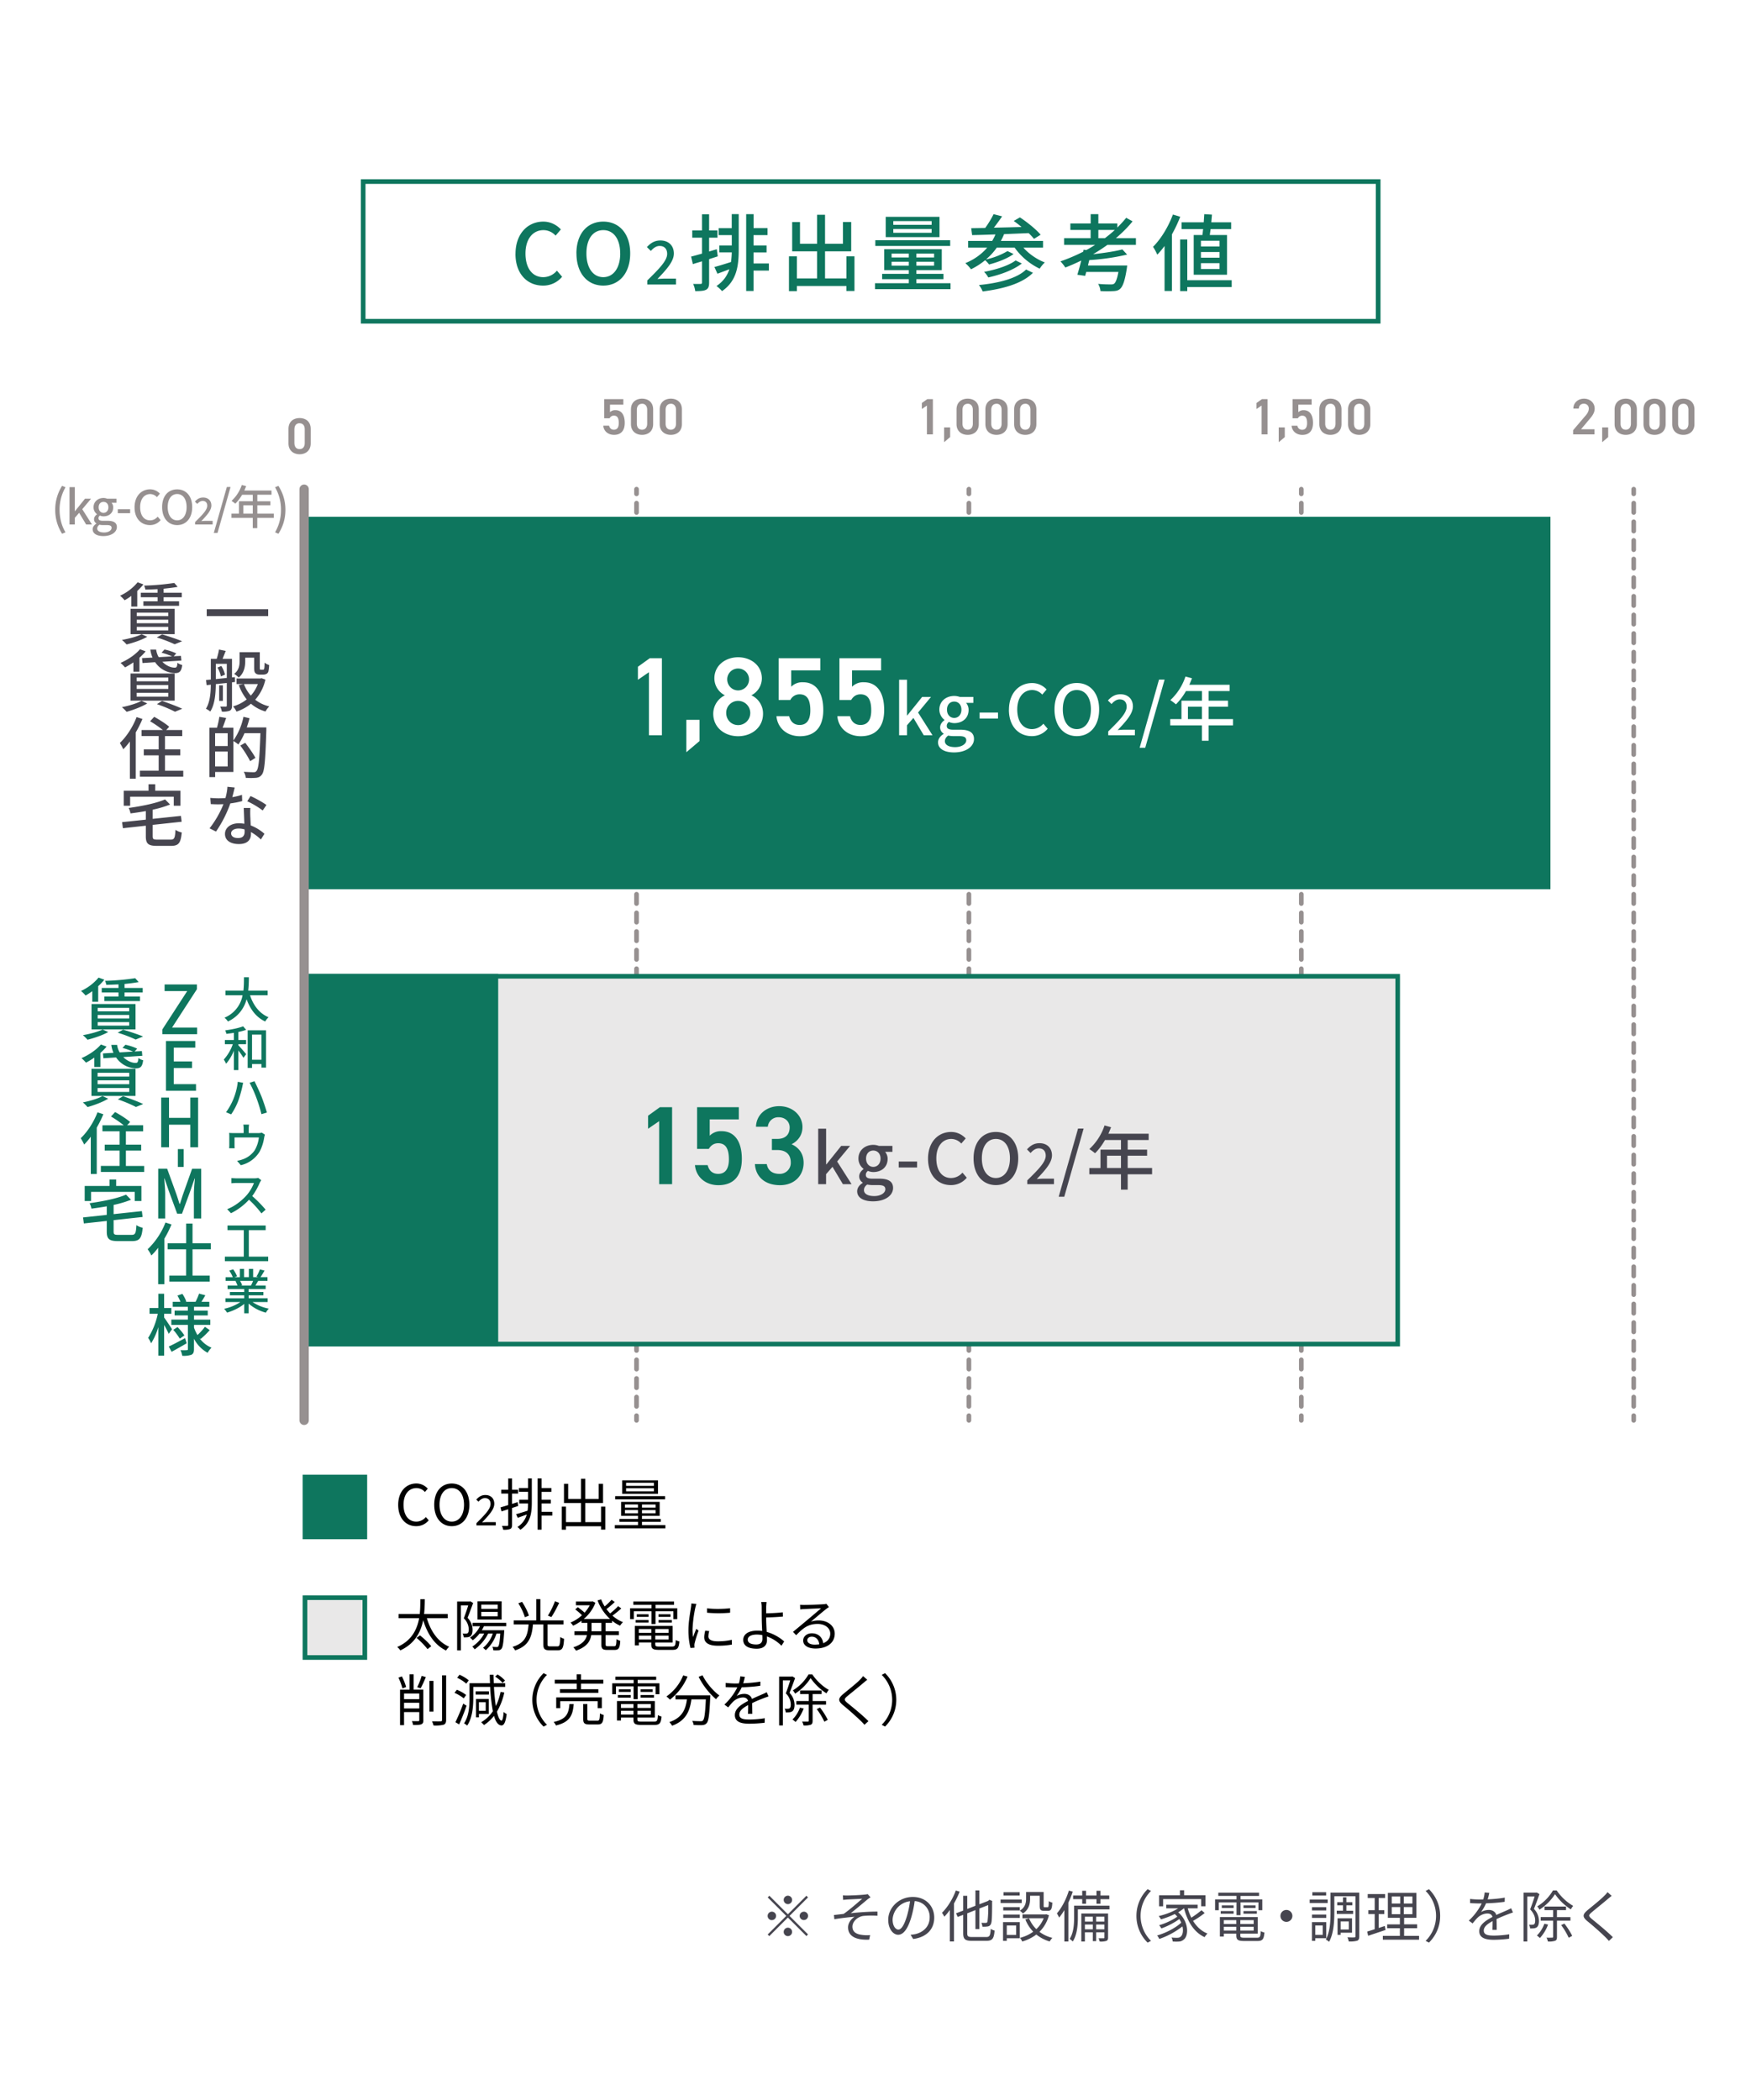 <svg id="_レイヤー_2" data-name="レイヤー 2" xmlns="http://www.w3.org/2000/svg" viewBox="0 0 37.5 45.1"><defs><style>.cls-1{fill:#969090}.cls-2{fill:#fff}.cls-3,.cls-4{stroke:#969090;stroke-linecap:round;stroke-linejoin:round;fill:none;stroke-width:.1px}.cls-7{fill:#e9e8e8}.cls-4{stroke-dasharray:.2 .2}.cls-8{fill:#0e765e}.cls-9{fill:#46454f}</style></defs><g id="desgin"><path class="cls-2" d="M0 0h37.5v45.1H0z"/><path class="cls-8" d="M11.072 5.452c0-.432.263-.692.597-.692.166 0 .296.08.377.168l-.113.133a.352.352 0 00-.26-.118c-.229 0-.387.19-.387.502 0 .315.148.508.382.508a.382.382 0 00.293-.14l.112.131a.523.523 0 01-.412.19c-.333 0-.59-.248-.59-.682zm1.308-.009c0-.427.237-.683.577-.683s.578.256.578.683-.238.691-.578.691-.576-.264-.576-.691zm.94 0c0-.312-.143-.5-.363-.5s-.362.188-.362.5c0 .31.142.51.362.51s.364-.2.364-.51zm.582.581c.265-.26.427-.427.427-.571 0-.102-.055-.17-.162-.17-.076 0-.138.049-.188.107l-.085-.083c.082-.088.166-.142.29-.142.176 0 .289.111.289.28 0 .17-.155.34-.353.548a1.63 1.63 0 01.155-.009h.243v.127h-.616v-.087zm1.514-.518l-.186.06v.502c0 .083-.016.128-.064.155-.049.025-.12.03-.234.03a.538.538 0 00-.045-.155c.071.002.138.002.158 0 .023 0 .033-.005.033-.03v-.455c-.07.021-.138.04-.197.06l-.038-.162c.065-.015.146-.039.235-.064v-.342h-.21V4.95h.21v-.348h.152v.348h.18v.155h-.18v.297l.165-.049.021.153zm.3-.907h.15v.754c0 .357-.04.68-.358.9a.756.756 0 00-.119-.11c.148-.1.23-.222.276-.36-.089.035-.177.067-.256.096l-.065-.144c.095-.025.223-.064.357-.108.008-.067.014-.135.016-.206h-.267v-.149h.267V5.05h-.281V4.9h.28v-.3zm.798 1.213h-.33v.438h-.158V4.6h.159v.299h.299v.151h-.3v.222h.28v.15h-.28v.237h.33v.153zm1.838-.306v.744h-.173v-.107h-1.064v.11h-.17v-.747h.17v.474h.434v-.582h-.535V4.77h.168v.466h.367v-.623h.171v.623h.385v-.468h.177v.63h-.562v.582h.46v-.474h.172zm2.063.577v.128h-1.622v-.128h.726v-.087h-.573v-.114h.573v-.08h-.528v-.45h1.236v.45h-.546v.08h.582v.114h-.582v.087h.734zm-.007-.8H18.8V5.16h1.608v.122zm-.23-.19h-1.155v-.436h1.155v.435zm-1.029.437h.37v-.083h-.37v.083zm.37.176v-.084h-.37v.084h.37zm.49-.957h-.823v.08h.823v-.08zm0 .169h-.823V5h.823v-.083zm.053.529h-.381v.083h.381v-.083zm0 .175h-.381v.084h.381v-.084zm1.918-.303c.118.135.292.254.46.318a.711.711 0 00-.11.134 1.412 1.412 0 01-.538-.452h-.384c-.066.096-.145.18-.232.254a1.57 1.57 0 00.463-.18l.13.063c-.135.1-.348.178-.526.225a.564.564 0 00-.085-.092c-.092.076-.192.14-.303.195a.812.812 0 00-.122-.132c.186-.075.346-.189.47-.333h-.41v-.144h.517c.026-.045.051-.092.07-.14-.186.007-.359.012-.501.015l-.02-.149.301-.005c.067-.092.137-.207.18-.296l.183.047c-.055.081-.119.17-.177.243.186-.003.392-.009.595-.014a2.341 2.341 0 00-.168-.13l.132-.077c.157.103.352.26.445.373l-.142.088a1.535 1.535 0 00-.115-.123l-.528.022c-.02.05-.044.1-.069.146h.906v.144h-.422zm.205.54c-.224.228-.627.344-1.08.401a.534.534 0 00-.079-.138c.425-.041.818-.142 1.012-.333l.147.07zm-.239-.2c-.173.138-.457.242-.72.3a.514.514 0 00-.09-.12c.245-.044.53-.133.677-.245l.133.065zm1.837-.399c-.097.072-.2.136-.306.2.236-.026.477-.062.628-.103l.103.111a4.8 4.8 0 01-.812.118c-.011.039-.02.079-.029.117h.843l-.01.073c-.04.254-.084.373-.141.427-.042.038-.085.047-.154.05a2.7 2.7 0 01-.27-.001.352.352 0 00-.05-.155c.106.011.222.012.267.012.034 0 .057-.001.077-.016.034-.027.064-.102.092-.252h-.692c-.007.03-.016.06-.023.084l-.167-.024a5.65 5.65 0 00.084-.305 4.367 4.367 0 01-.342.15.895.895 0 00-.105-.132 3.9 3.9 0 00.489-.208l.008-.042.058.007c.065-.035.128-.072.19-.112h-.667v-.143h.57v-.177h-.435V4.8h.436v-.2h.165v.2h.407v.088c.068-.068.134-.138.191-.21l.137.076c-.104.13-.227.25-.358.362h.43v.143h-.614zm-.053-.144c.075-.056.147-.115.213-.177h-.353v.177h.14zm1.618-.461c-.048.128-.11.257-.178.38V6.25h-.158v-.967a2.005 2.005 0 01-.156.187 1.245 1.245 0 00-.091-.169c.169-.168.329-.43.426-.693l.157.047zm1.105 1.51H25.5v.087h-.154V5.144h.154v.875h.954v.147zm-.628-1.117c.006-.039.01-.084.015-.128h-.463v-.145h.476l.012-.175.165.01-.014.165h.426v.145h-.44c-.008.044-.013.09-.019.128h.37v.853h-.715v-.853h.187zm.367.123h-.399v.123h.4V5.17zm0 .242h-.399v.122h.4v-.122zm0 .239h-.399v.126h.4v-.126z"/><path stroke="#0e765e" stroke-miterlimit="10" stroke-width=".1" fill="none" d="M7.8 3.9h21.8v3H7.8z"/><path d="M9.168 34.757c.082.28.24.51.479.612a.373.373 0 00-.066.082c-.245-.117-.4-.352-.492-.652-.05.251-.176.505-.492.649a.274.274 0 00-.066-.073c.313-.135.427-.38.471-.618H8.56v-.09h.455c.013-.116.012-.227.013-.319h.096a3.47 3.47 0 01-.015.319h.507v.09h-.448zm-.147.369c.086.069.192.167.241.233l-.08.062a1.598 1.598 0 00-.236-.242l.075-.053zm1.141-.696c-.037.099-.08.222-.12.318a.373.373 0 01.107.257c0 .064-.014.115-.046.138a.13.13 0 01-.063.022.54.54 0 01-.081.002.187.187 0 00-.023-.08c.028.002.052.004.07.001a.067.067 0 00.038-.01c.018-.012.024-.046.024-.081a.34.34 0 00-.107-.239 4.38 4.38 0 00.096-.277h-.159v.967h-.08v-1.049h.27l.015-.004.059.035zm.231.5a.716.716 0 01-.045.085h.483l-.003.036c-.015.242-.03.331-.06.365-.017.02-.037.027-.064.03a.79.79 0 01-.109 0 .232.232 0 00-.02-.075c.04.004.076.005.092.005s.025-.001.033-.012c.018-.02.033-.093.045-.277h-.082a.792.792 0 01-.23.357.676.676 0 00-.058-.052.66.66 0 00.209-.305h-.1a.913.913 0 01-.289.338.308.308 0 00-.052-.058.774.774 0 00.257-.28h-.101a.788.788 0 01-.145.144.47.47 0 00-.059-.057.623.623 0 00.214-.245h-.16v-.073h.723v.073h-.479zm.38-.145h-.519v-.39h.52v.39zm-.084-.32h-.352v.091h.352v-.092zm0 .156h-.352v.095h.352v-.095zm1.282.741c.048 0 .056-.03.062-.202.02.016.058.032.082.04-.011.194-.035.246-.136.246h-.174c-.106 0-.136-.03-.136-.131v-.425h-.222c-.023.263-.083.46-.384.558a.29.29 0 00-.055-.076c.281-.084.325-.254.345-.482h-.32v-.086h.484v-.457h.089v.457h.496v.086h-.343v.424c0 .04.01.048.055.048h.157zm-.697-.626a1.281 1.281 0 00-.142-.3l.081-.03c.061.092.124.215.146.296l-.085.034zm.736-.309c-.05.104-.114.228-.168.305l-.074-.03c.051-.081.117-.212.151-.309l.09.034zm.997.43v.18h.286v.083h-.286v.194c0 .037.008.045.049.045h.137c.037 0 .044-.024.048-.153.02.015.057.03.081.037-.008.153-.033.195-.122.195h-.158c-.1 0-.127-.026-.127-.125v-.193h-.217c-.02.129-.09.252-.327.334a.367.367 0 00-.057-.072c.202-.067.27-.162.292-.262h-.268v-.083h.278v-.18h-.127v-.046a.954.954 0 01-.18.107.453.453 0 00-.055-.068.829.829 0 00.245-.157 1.267 1.267 0 00-.145-.126l.056-.047c.048.034.107.082.146.118a.837.837 0 00.111-.159h-.298v-.08h.343l.016-.004.06.03a.843.843 0 01-.252.349h.567a1.031 1.031 0 01-.269-.4l.077-.022c.02.053.046.104.076.152.053-.044.111-.101.148-.143l.068.048a1.67 1.67 0 01-.178.152c.025.032.051.064.079.093.06-.046.13-.11.172-.156l.068.048c-.055.053-.128.11-.19.156a.782.782 0 00.226.14.372.372 0 00-.062.075.74.74 0 01-.172-.106v.046h-.139zm-.092 0h-.21v.18h.21v-.18zm1.077-.249h-.379v.169h-.08v-.234h.459v-.074h-.39v-.07h.875v.07h-.398v.074h.467v.234h-.083v-.169h-.384v.274h-.087v-.274zm.44.758c.064 0 .076-.02.082-.14.02.012.053.025.078.03-.013.145-.04.181-.154.181h-.277c-.136 0-.173-.022-.173-.119v-.04h-.267v.063h-.086v-.418h.812v.356h-.373v.039c0 .041.014.048.09.048h.268zm-.78-.571h.278v.056h-.277v-.056zm.278-.067h-.254v-.056h.254v.056zm-.21.26v.084h.268v-.083h-.267zm.268.226v-.082h-.267v.082h.267zm.373-.225h-.287v.083h.287v-.083zm0 .225v-.082h-.287v.082h.287zm.04-.542v.056h-.258v-.056h.257zm-.258.123h.286v.056h-.286v-.056zm.791-.265a2.78 2.78 0 00-.06.462c0 .06.003.11.01.169l.07-.176.05.039a2.408 2.408 0 00-.085.27.232.232 0 00-.005.054l.003.042-.087.006a1.531 1.531 0 01-.044-.387c0-.177.04-.383.054-.483a.533.533 0 00.008-.086l.108.01a1.62 1.62 0 00-.022.08zm.28.614c0 .056.04.109.204.109.109 0 .202-.01.3-.032l.002.102a1.615 1.615 0 01-.302.025c-.202 0-.293-.068-.293-.181 0-.041.008-.083.021-.142l.087.008a.421.421 0 00-.018.111zm.467-.602v.097a2.794 2.794 0 01-.495 0v-.096c.131.021.375.016.495-.001zm.774-.013v.123c.095-.002.249-.008.357-.022l.003.091a4.64 4.64 0 01-.36.019v.01c0 .08.006.197.012.301a.958.958 0 01.375.205l-.058.092a.838.838 0 00-.313-.2l.002.08c0 .1-.06.184-.22.184-.167 0-.29-.053-.29-.19 0-.11.096-.198.304-.198.035 0 .069.002.103.007a6.577 6.577 0 01-.01-.281l-.001-.221a.618.618 0 00-.01-.12h.115a1.47 1.47 0 00-.009.12zm-.212.792c.088 0 .132-.041.132-.124l-.002-.077a.594.594 0 00-.118-.012c-.124 0-.195.043-.195.11s.067.103.183.103zm1.026-.849a9.6 9.6 0 00.414-.015.318.318 0 00.065-.01l.055.07c-.022.016-.046.031-.068.05-.06.046-.224.186-.318.264a.503.503 0 01.168-.026c.2 0 .343.121.343.283 0 .195-.159.32-.414.32-.164 0-.264-.07-.264-.171 0-.083.073-.156.186-.156.15 0 .231.098.245.213.097-.038.151-.108.151-.206 0-.119-.113-.208-.27-.208-.202 0-.309.085-.462.242l-.068-.072a38.802 38.802 0 00.603-.506c-.063.002-.304.013-.368.017a.709.709 0 00-.08.007l-.003-.1a.873.873 0 00.085.004zm.23.852a.76.76 0 00.097-.007c-.01-.096-.07-.164-.162-.164-.054 0-.096.034-.096.077 0 .058.066.094.16.094zm-8.856.94a1.25 1.25 0 00-.086-.231l.075-.026c.037.072.075.166.09.228l-.08.03zm.45.683c0 .05-.01.073-.044.088-.034.015-.087.015-.177.015a.292.292 0 00-.025-.083c.062.002.12.001.136.001.017 0 .022-.006.022-.022v-.173h-.327v.281h-.086v-.762h.204v-.331h.088v.33h.208v.656zm-.415-.571v.119h.327v-.12h-.327zm.327.319v-.122h-.327v.122h.327zm-.045-.456a1.41 1.41 0 00.096-.243l.09.025a2.471 2.471 0 01-.111.241l-.075-.023zm.35.523h-.087v-.659h.087v.66zm.272-.778v.958c0 .06-.017.088-.055.103a.744.744 0 01-.216.016.402.402 0 00-.033-.09c.086.002.16.002.184.001.022 0 .032-.007.032-.029v-.959h.088zm.378.494a.906.906 0 00-.199-.119l.051-.065a.8.8 0 01.2.112l-.052.072zm.06.16c-.045.13-.107.286-.159.4l-.08-.048a3.94 3.94 0 00.168-.399l.072.046zm-.005-.476a.877.877 0 00-.196-.126l.05-.065c.07.03.156.08.198.121l-.052.07zm.816.192a1.383 1.383 0 01-.158.41c.026.117.06.189.098.192.021 0 .038-.067.046-.186a.22.22 0 00.065.044c-.023.195-.066.247-.111.246-.072-.002-.124-.077-.161-.206a.864.864 0 01-.214.197 1.851 1.851 0 00-.061-.06.775.775 0 00.251-.236 3.736 3.736 0 01-.058-.523h-.363v.241c0 .175-.018.423-.131.59a.335.335 0 00-.068-.048c.108-.156.118-.379.118-.542v-.32h.44a7.233 7.233 0 01-.005-.182h.08c.001.062.004.122.006.182h.245v.079h-.241c.008.154.023.297.04.412.045-.09.079-.192.103-.305l.079.015zm-.33.043h-.285v-.07h.285v.07zm-.215.417v.072h-.063v-.395h.274v.323h-.211zm0-.253v.185h.146v-.185h-.146zm.508-.415a.725.725 0 00-.159-.135l.051-.046a.7.7 0 01.16.13l-.052.051zm.881-.209l.073.037a.753.753 0 000 1.072l-.073.039a.802.802 0 010-1.148zm.647.664c-.02.244-.083.387-.382.46a.216.216 0 00-.05-.075c.275-.06.323-.177.34-.385h.092zm.064-.44h-.471v-.082h.47v-.118h.093v.118h.48v.083h-.48v.12h.373v.079h-.825v-.08h.36v-.12zm.45.527v-.148h-.803v.148h-.087v-.23h.98v.23h-.09zm-.006.269c.044 0 .051-.02.055-.156.02.014.056.028.082.035-.01.162-.035.203-.13.203h-.175c-.109 0-.136-.027-.136-.12V36.6h.089v.318c0 .033.009.039.055.039h.16zm.778-.737h-.378v.17h-.081v-.235h.46v-.073h-.391v-.07h.875v.07h-.398v.073h.468v.234h-.083v-.169h-.385v.275h-.087v-.275zm.44.758c.064 0 .077-.02.082-.14.02.012.054.025.079.03-.014.145-.041.181-.154.181h-.278c-.135 0-.172-.022-.172-.119v-.039h-.268v.063h-.086v-.418h.813v.355h-.374v.04c0 .04.015.047.09.047h.268zm-.778-.571h.277v.056h-.277v-.056zm.277-.067h-.255v-.055h.255v.055zm-.21.261v.083h.268v-.083h-.268zm.268.226v-.082h-.268v.082h.268zm.373-.226h-.288v.083h.288v-.083zm0 .226v-.082h-.288v.082h.288zm.04-.542v.055h-.259v-.055h.258zm-.259.122h.287v.056h-.287v-.056zm1.008-.396a1.233 1.233 0 01-.378.495.57.57 0 00-.076-.068 1.01 1.01 0 00.36-.453l.094.026zm.49.402l-.003.044c-.017.37-.035.508-.076.553-.025.03-.05.038-.093.043-.04.003-.114.001-.188-.003a.221.221 0 00-.03-.088c.077.006.152.007.18.007.025 0 .04-.002.05-.015.032-.03.049-.15.063-.454h-.31c-.032.237-.11.456-.415.566a.377.377 0 00-.059-.078c.284-.094.35-.284.378-.488h-.246v-.087h.749zm-.168-.43c.078.161.233.342.363.434a.472.472 0 00-.074.079 1.57 1.57 0 01-.373-.48l.084-.033zm.874.172c.123-.006.254-.017.368-.037l-.001.089c-.12.02-.27.029-.4.034a.983.983 0 01-.11.186.342.342 0 01.168-.045c.078 0 .142.04.162.109.082-.04.155-.069.218-.098a.896.896 0 00.099-.047l.04.091a2.986 2.986 0 00-.352.143l.003.231h-.093c.003-.046.004-.125.004-.188-.112.058-.19.123-.19.202 0 .095.094.108.218.108.094 0 .223-.01.329-.028l-.003.097a2.913 2.913 0 01-.33.021c-.172 0-.31-.037-.31-.185 0-.142.142-.231.283-.304-.011-.052-.055-.075-.109-.075a.316.316 0 00-.207.087c-.036.034-.07.078-.11.126l-.082-.06a1.26 1.26 0 00.278-.37h-.053a2.97 2.97 0 01-.198-.006v-.09c.064.008.149.013.205.013l.079-.001a.62.62 0 00.03-.152l.099.01a1.26 1.26 0 01-.035.139zm1.114-.112c-.036.098-.08.221-.12.317a.373.373 0 01.108.258c0 .063-.015.114-.047.137a.13.13 0 01-.063.022.54.54 0 01-.08.002.187.187 0 00-.023-.08.282.282 0 00.07.002.067.067 0 00.038-.01c.018-.013.024-.047.024-.082a.338.338 0 00-.107-.238c.035-.088.07-.196.095-.278h-.158v.967h-.08v-1.049h.27l.015-.004.058.036zm.184.653a.89.89 0 01-.175.29.593.593 0 00-.065-.054.674.674 0 00.16-.254l.08.018zm.185-.733c.088.133.228.263.354.333a.377.377 0 00-.049.075 1.22 1.22 0 01-.341-.327 1.103 1.103 0 01-.333.333.337.337 0 00-.048-.07.98.98 0 00.337-.344h.08zm.007.65v.346c0 .047-.009.072-.04.086a.415.415 0 01-.155.015.335.335 0 00-.03-.083c.056.002.105.001.121.001s.02-.005.02-.02v-.345h-.265v-.077h.266v-.15h-.186v-.077h.463v.077h-.194v.15h.288v.077h-.288zm.158.062c.065.082.136.195.167.265l-.073.04a1.5 1.5 0 00-.163-.271l.069-.034zm.931-.527c-.082.072-.255.209-.344.284-.073.062-.073.081.004.146.11.09.323.261.45.39l-.085.078a1.69 1.69 0 00-.083-.087 6.594 6.594 0 00-.38-.336c-.114-.096-.1-.148.008-.239.09-.076.274-.22.356-.303a.685.685 0 00.069-.081l.09.079c-.026.02-.064.051-.085.07zm.468.937l-.073-.039a.751.751 0 000-1.072l.072-.037a.803.803 0 010 1.147z"/><path class="cls-7" d="M6.5 35.601l.05-1.336 1.336.05-.049 1.286H6.5z"/><path class="cls-8" d="M7.786 34.366v1.185H6.6v-1.185h1.186m.1-.1H6.5v1.385h1.386v-1.385z"/><path d="M8.552 32.323c0-.285.168-.46.392-.46a.33.33 0 01.243.111l-.061.072a.24.24 0 00-.18-.084c-.168 0-.279.137-.279.358 0 .223.106.362.275.362a.268.268 0 00.204-.098l.062.07a.343.343 0 01-.271.126c-.22 0-.385-.17-.385-.457zm.774-.003c0-.283.155-.456.377-.456s.378.173.378.456-.156.46-.378.46-.377-.177-.377-.46zm.64 0c0-.222-.105-.358-.263-.358-.16 0-.263.136-.263.358 0 .22.104.362.263.362.158 0 .263-.141.263-.362zm.267.395c.194-.192.303-.307.303-.413 0-.072-.04-.125-.122-.125-.054 0-.101.035-.137.077l-.048-.045c.054-.059.111-.098.195-.098.118 0 .192.074.192.188 0 .12-.11.24-.262.4.034-.002.073-.006.107-.006h.187v.071h-.415v-.049zm.765-.325v.363c0 .047-.01.073-.041.087a.374.374 0 01-.15.016.37.37 0 00-.026-.082h.114c.014 0 .02-.004.02-.021v-.336l-.144.046-.022-.086.166-.05v-.247h-.15v-.082h.15v-.242h.083v.242h.129v.082h-.129v.221c.04-.011.08-.025.12-.038l.011.083-.131.043zm.344-.635h.08v.505c0 .24-.027.452-.246.597a.383.383 0 00-.062-.06.462.462 0 00.2-.267l-.194.07-.035-.078c.066-.017.154-.045.246-.074.007-.05.01-.102.01-.156h-.189v-.08h.19v-.17h-.198v-.081h.198v-.206zm.52.798h-.23v.302h-.086v-1.1h.086v.206h.21v.082h-.21v.169h.198v.08h-.198v.18h.23v.081zM13 32.36v.494h-.091v-.072h-.753v.074h-.09v-.496h.09v.333h.322v-.41h-.365v-.413h.09v.326h.275v-.434h.092v.434h.289v-.326h.093v.413h-.382v.41h.339v-.333H13zm1.291.397v.07h-1.086v-.07h.498v-.07h-.398v-.062h.398v-.067h-.363v-.3h.828v.3h-.38v.067h.405v.062h-.405v.07h.503zm-.006-.553h-1.073v-.069h1.073v.069zm-.153-.118h-.77v-.291h.77v.29zm-.71.295h.28v-.067h-.28v.067zm.28.122v-.069h-.28v.069h.28zm.342-.655h-.597v.066h.597v-.066zm0 .117h-.597v.067h.597v-.067zm.036.35h-.292v.066h.292v-.067zm0 .12h-.292v.068h.292v-.069z"/><path class="cls-8" d="M6.5 31.674h1.386v1.386H6.5z"/><path class="cls-1" d="M13.092 8.984h-.115v-.411h.411v.119h-.287v.161a.155.155 0 01.117-.044c.126 0 .2.098.2.274 0 .166-.08.257-.231.257-.123 0-.22-.077-.23-.197h.125c.013.055.048.087.103.087.065 0 .105-.043.105-.143 0-.105-.03-.16-.105-.16-.045 0-.074.025-.093.057zm.698.356c-.126 0-.239-.074-.239-.231v-.314c0-.16.113-.232.239-.232s.238.071.238.232v.314c0 .157-.112.231-.238.231zm0-.667c-.07 0-.112.048-.112.13V9.1c0 .081.042.13.112.13.068 0 .11-.049.11-.13v-.299c0-.08-.042-.129-.11-.129zm.618.667c-.126 0-.239-.074-.239-.231v-.314c0-.16.113-.232.239-.232s.238.071.238.232v.314c0 .157-.112.231-.238.231zm0-.667c-.07 0-.112.048-.112.13V9.1c0 .081.042.13.112.13.068 0 .111-.049.111-.13v-.299c0-.08-.043-.129-.111-.129zm5.627.657h-.127v-.62l-.109.075v-.13l.117-.082h.12v.758zm.371.058l-.129.11V9.18h.13v.21zm.378-.048c-.127 0-.24-.074-.24-.231v-.314c0-.16.113-.232.24-.232.126 0 .238.071.238.232v.314c0 .157-.112.231-.238.231zm0-.667c-.07 0-.112.048-.112.13V9.1c0 .081.043.13.112.13.068 0 .11-.049.11-.13v-.299c0-.08-.042-.129-.11-.129zm.618.667c-.127 0-.238-.074-.238-.231v-.314c0-.16.111-.232.238-.232.126 0 .239.071.239.232v.314c0 .157-.113.231-.239.231zm0-.667c-.069 0-.112.048-.112.13V9.1c0 .081.043.13.112.13.068 0 .11-.049.11-.13v-.299c0-.08-.042-.129-.11-.129zm.618.667c-.126 0-.239-.074-.239-.231v-.314c0-.16.113-.232.24-.232.125 0 .238.071.238.232v.314c0 .157-.113.231-.238.231zm0-.667c-.069 0-.112.048-.112.13V9.1c0 .081.043.13.113.13.067 0 .11-.049.11-.13v-.299c0-.08-.043-.129-.11-.129zm5.203.657h-.127v-.62l-.109.075v-.13l.117-.082h.119v.758zm.371.058l-.13.11V9.18h.13v.21zm.282-.404h-.115v-.411h.41v.119h-.286v.161A.155.155 0 0128 8.81c.127 0 .2.098.2.274 0 .166-.079.257-.23.257-.123 0-.22-.077-.23-.197h.124c.013.055.048.087.104.087.064 0 .105-.043.105-.143 0-.105-.031-.16-.105-.16a.103.103 0 00-.093.057zm.698.356c-.127 0-.238-.074-.238-.231v-.314c0-.16.111-.232.238-.232.126 0 .238.071.238.232v.314c0 .157-.112.231-.238.231zm0-.667c-.07 0-.112.048-.112.13V9.1c0 .081.043.13.112.13.068 0 .11-.049.11-.13v-.299c0-.08-.042-.129-.11-.129zm.618.667c-.127 0-.239-.074-.239-.231v-.314c0-.16.112-.232.24-.232.125 0 .238.071.238.232v.314c0 .157-.113.231-.239.231zm0-.667c-.069 0-.112.048-.112.13V9.1c0 .081.043.13.112.13.068 0 .11-.049.11-.13v-.299c0-.08-.042-.129-.11-.129zm5.053.657h-.458v-.09l.26-.305c.05-.056.077-.106.077-.159 0-.07-.052-.105-.107-.105-.06 0-.105.037-.108.105h-.117c0-.129.104-.213.229-.213.13 0 .229.088.229.215 0 .096-.065.17-.114.228l-.179.214h.288v.11zm.295.058l-.129.11V9.18h.129v.21zm.378-.048c-.127 0-.24-.074-.24-.231v-.314c0-.16.113-.232.24-.232.126 0 .238.071.238.232v.314c0 .157-.112.231-.238.231zm0-.667c-.07 0-.112.048-.112.13V9.1c0 .081.043.13.112.13.067 0 .11-.049.11-.13v-.299c0-.08-.043-.129-.11-.129zm.618.667c-.127 0-.238-.074-.238-.231v-.314c0-.16.111-.232.238-.232.126 0 .238.071.238.232v.314c0 .157-.112.231-.238.231zm0-.667c-.07 0-.112.048-.112.13V9.1c0 .081.043.13.112.13.068 0 .11-.049.11-.13v-.299c0-.08-.042-.129-.11-.129zm.618.667c-.127 0-.239-.074-.239-.231v-.314c0-.16.112-.232.24-.232.125 0 .238.071.238.232v.314c0 .157-.113.231-.239.231zm0-.667c-.069 0-.112.048-.112.13V9.1c0 .081.043.13.112.13.068 0 .11-.049.11-.13v-.299c0-.08-.042-.129-.11-.129zM1.186 10.95a.95.95 0 01.148-.515l.073.031a.95.95 0 00-.127.484c0 .169.04.34.127.483l-.073.032a.95.95 0 01-.148-.515zm.307-.487h.114v.516h.004l.214-.267h.13l-.188.225.208.328H1.85l-.15-.25-.093.107v.143h-.114v-.803zm.497.905c0-.046.029-.09.08-.121v-.005a.1.1 0 01-.05-.092c0-.043.031-.08.063-.103v-.003a.186.186 0 01-.074-.148c0-.125.1-.2.214-.2.031 0 .06.008.08.016h.198v.086h-.106a.147.147 0 01.036.102c0 .12-.092.19-.208.19a.197.197 0 01-.077-.017c-.019.016-.03.031-.03.058 0 .034.022.055.093.055h.101c.13 0 .2.04.2.135 0 .106-.114.193-.29.193-.134 0-.23-.05-.23-.146zm.407-.03c0-.045-.036-.06-.103-.06H2.21a.362.362 0 01-.074-.008c-.033.025-.048.053-.048.081 0 .054.057.086.148.086.097 0 .161-.047.161-.099zm-.069-.442c0-.074-.046-.117-.105-.117-.058 0-.104.042-.104.117 0 .074.047.12.104.12.058 0 .105-.046.105-.12zm.202.042h.265v.085H2.53v-.085zm.36-.041c0-.242.147-.387.334-.387.093 0 .166.044.21.093l-.063.075a.197.197 0 00-.145-.066c-.128 0-.216.106-.216.28 0 .177.082.284.213.284.068 0 .12-.03.164-.078l.063.073a.292.292 0 01-.23.107c-.187 0-.33-.139-.33-.38zm.592-.006c0-.238.132-.38.323-.38.19 0 .323.142.323.38 0 .24-.133.387-.323.387s-.323-.148-.323-.387zm.526 0c0-.174-.08-.28-.203-.28-.123 0-.203.106-.203.28s.08.285.203.285c.122 0 .203-.111.203-.285zm.182.322c.163-.16.261-.262.261-.351 0-.062-.033-.103-.099-.103-.046 0-.084.03-.115.065l-.051-.051c.05-.054.101-.087.177-.087.107 0 .177.068.177.171 0 .105-.095.209-.216.336a1.01 1.01 0 01.094-.006h.149v.078H4.19v-.052zm.682-.753h.08l-.28.987h-.08l.28-.986zm1.007.663h-.353v.221h-.097v-.221h-.458v-.091h.162v-.267h.296v-.138H5.2a.919.919 0 01-.146.191.865.865 0 00-.081-.06.81.81 0 00.22-.341l.094.024a2.769 2.769 0 01-.04.095h.584v.09h-.304v.14h.28v.087h-.28v.179h.353v.09zm-.45-.091v-.179h-.202v.179h.202zm.479.401a.942.942 0 00.127-.483.95.95 0 00-.127-.484l.072-.03c.095.151.15.316.15.514 0 .2-.055.362-.15.515l-.072-.032z"/><path class="cls-9" d="M17.32 40.718l.034.036-.397.397.397.397-.034.036-.398-.398-.399.399-.035-.035.399-.399-.398-.397.035-.036.398.398.398-.398zm-.742.524a.091.091 0 010-.182.09.09 0 010 .181zm.254-.435a.09.09 0 01.09-.09.09.09 0 010 .181.091.091 0 01-.09-.09zm.18.688a.09.09 0 01-.09.09.09.09 0 01-.09-.09c0-.05.041-.091.09-.091.05 0 .09.04.09.09zm.254-.435a.09.09 0 11-.091.091c0-.05.04-.09.09-.09zm.934-.347c.052 0 .301-.01.37-.02a.347.347 0 00.066-.01l.061.069a.558.558 0 00-.065.044c-.089.076-.264.221-.36.297.183-.02.4-.035.574-.035v.09a1.897 1.897 0 00-.307.004c-.117.017-.231.117-.231.23 0 .122.097.164.207.177.07.01.13.008.173.004l-.02.098c-.294.013-.454-.08-.454-.264 0-.103.078-.19.14-.228-.13.011-.29.029-.434.053l-.009-.09.208-.024c.131-.09.322-.259.399-.326-.054.004-.266.014-.318.017l-.092.008-.004-.098c.029.004.06.004.095.004zm1.413.933l-.056-.089c.038-.004.076-.01.103-.015.154-.036.307-.15.307-.359a.337.337 0 00-.322-.35 2.316 2.316 0 01-.073.348c-.073.248-.169.375-.281.375-.107 0-.214-.123-.214-.322 0-.262.233-.49.527-.49.282 0 .461.198.461.443 0 .253-.167.422-.452.46zm-.318-.201c.057 0 .12-.081.182-.284.03-.1.054-.215.068-.325a.419.419 0 00-.374.39c0 .152.07.219.124.219zm1.316-.815a1.967 1.967 0 01-.122.255v.815h-.088v-.677a1.189 1.189 0 01-.119.145.642.642 0 00-.05-.084c.118-.117.23-.296.297-.479l.082.025zm.572.974c.073 0 .086-.032.096-.175a.255.255 0 00.083.037c-.015.165-.043.22-.175.22h-.315c-.143 0-.185-.035-.185-.166v-.392l-.118.045-.035-.078.153-.058v-.318h.087v.283l.176-.069v-.33h.085v.298l.188-.072.011-.011.016-.013.062.026-.004.015c0 .217-.003.39-.014.44-.01.056-.035.08-.072.09a.616.616 0 01-.122.007.287.287 0 00-.022-.084c.032.002.075.002.09.002.023 0 .035-.004.042-.036a2.33 2.33 0 00.014-.346l-.189.073v.442h-.085v-.408l-.176.07v.424c0 .068.016.084.101.084h.308zm.761-.73h-.454V40.8h.454v.074zm-.042.757h-.279v.056h-.08v-.403h.36v.347zm-.355-.669h.356v.072h-.356v-.072zm0 .16h.356v.072h-.356v-.072zm.353-.408h-.347v-.072h.347v.072zm-.277.643v.202h.201v-.202h-.201zm.501-.572c0 .103-.026.23-.154.314a.428.428 0 00-.066-.06c.117-.073.134-.172.134-.256v-.145h.377v.295c0 .027.003.031.022.031h.061c.022 0 .026-.015.028-.131a.2.2 0 00.076.032c-.007.141-.03.177-.093.177h-.083c-.074 0-.096-.024-.096-.109v-.215h-.206v.067zm.405.352a.777.777 0 01-.204.356.76.76 0 00.278.13.333.333 0 00-.058.077.835.835 0 01-.287-.149.933.933 0 01-.303.15.295.295 0 00-.048-.078c.103-.028.2-.07.284-.133a.815.815 0 01-.169-.263l.08-.024a.68.68 0 00.156.232.638.638 0 00.158-.234h-.456v-.082h.496l.016-.004.057.022zm.511-.507c-.026.08-.058.16-.094.235v.836h-.086v-.675c-.036.06-.073.114-.113.161a.62.62 0 00-.047-.09c.104-.12.2-.304.257-.49l.083.023zm.79.381h-.68v.18c0 .15-.015.365-.11.51a.329.329 0 00-.066-.056c.086-.134.095-.32.095-.456v-.258h.76v.08zm-.587-.22h-.195v-.078h.195v-.102h.082v.102h.225v-.102h.085v.102h.19v.079h-.19v.098h-.085v-.098h-.225v.098h-.082v-.098zm.556.823c0 .04-.008.061-.035.073a.372.372 0 01-.146.014.35.35 0 00-.023-.07h.108c.015 0 .017-.003.017-.017v-.111h-.177v.19h-.072v-.19h-.17v.198h-.077v-.602h.575v.515zm-.498-.446v.105h.17v-.105h-.17zm.17.271v-.103h-.17v.103h.17zm.072-.271v.105h.177v-.105h-.177zm.177.271v-.103h-.177v.103h.177zm.928-.862l.073.038a.754.754 0 000 1.072l-.073.038a.8.8 0 01-.24-.574.8.8 0 01.24-.574zm1.226.511c-.072.06-.169.124-.25.17.077.124.18.221.31.272a.368.368 0 00-.062.077c-.227-.104-.367-.333-.442-.62h-.002a.828.828 0 01-.123.086c.23.198.232.509.114.59-.04.032-.073.04-.128.04-.028.002-.065 0-.104-.002a.206.206 0 00-.026-.086c.045.005.086.006.112.006.033 0 .059-.002.083-.023.044-.032.065-.12.04-.222a1.7 1.7 0 01-.497.27.395.395 0 00-.046-.075c.18-.05.399-.163.517-.275a.404.404 0 00-.043-.077c-.1.076-.26.158-.384.201a.33.33 0 00-.048-.069c.128-.036.298-.114.391-.185a.723.723 0 00-.055-.055 1.81 1.81 0 01-.295.114.528.528 0 00-.05-.07c.146-.035.305-.093.419-.167h-.257v-.077h.674v.077h-.212a1.1 1.1 0 00.077.201c.074-.047.161-.11.218-.16l.069.06zm-.893-.143h-.087v-.237h.448V40.6h.09v.107h.458v.237h-.092v-.154h-.817v.154zm1.576-.085h-.38v.169h-.08v-.233h.46v-.075h-.391v-.069h.875v.07h-.397v.074h.467v.233h-.083v-.169h-.384v.275h-.087v-.275zm.44.759c.064 0 .075-.02.082-.142.02.014.053.026.078.03-.013.147-.04.183-.154.183h-.277c-.135 0-.173-.023-.173-.12v-.038h-.268v.062H26.2v-.418h.813v.356h-.374v.039c0 .04.014.048.09.048h.268zm-.78-.572h.278v.057h-.277v-.057zm.278-.066h-.254v-.056h.254v.056zm-.21.26v.084h.268v-.083h-.268zm.268.225v-.082h-.268v.082h.268zm.373-.224h-.287v.083h.287v-.083zm0 .224v-.082h-.287v.082h.287zm.04-.54v.055h-.259v-.056h.259zm-.259.121h.287v.057h-.287v-.057zm1.05.104c0 .071-.057.128-.128.128s-.128-.057-.128-.128.057-.128.128-.128.128.057.128.128zm.759-.277h-.387V40.8h.387v.074zm-.267.756v.057h-.072v-.403h.307v.346h-.235zm.235-.596h-.306v-.071h.306v.07zm-.306.088h.306v.072h-.306v-.072zm.304-.408h-.296v-.072h.296v.072zm-.233.643v.201h.16v-.201h-.16zm.945.23c0 .053-.01.083-.045.097a.573.573 0 01-.181.016.457.457 0 00-.027-.09c.064.005.126.004.147.003.018 0 .024-.005.024-.026v-.858h-.454v.35c0 .187-.013.453-.113.629a.282.282 0 00-.07-.05c.093-.166.101-.4.101-.578v-.429h.618v.936zm-.35-.547v-.116h-.124v-.068h.124v-.104h.073v.104h.128v.068h-.128v.116h.145v.069h-.352v-.07h.134zm-.05.471v.047h-.067v-.356h.311v.31h-.243zm0-.24v.172h.175v-.173h-.174zm.964.182l-.374.125-.02-.091c.044-.013.1-.03.161-.05v-.326h-.136v-.083h.136v-.262h-.15v-.084h.374v.084h-.139v.262h.121v.083h-.12v.299l.131-.043.016.086zm.72.127v.082H29.7v-.082h.366v-.165h-.273v-.082h.273v-.141h-.258v-.536h.612v.536h-.263v.14h.28v.083h-.28v.165h.32zm-.587-.695h.182v-.151h-.182v.151zm0 .229h.182v-.153h-.182v.153zm.444-.38h-.185v.151h.185v-.151zm0 .227h-.185v.153h.185v-.153zm.356.764l-.072-.038a.753.753 0 000-1.072l.072-.038c.145.147.24.339.24.574s-.095.427-.24.574zm1.26-.929c.123-.006.254-.017.368-.038l-.002.09a3.44 3.44 0 01-.4.032.938.938 0 01-.108.188.344.344 0 01.168-.045c.078 0 .142.04.16.108.083-.04.157-.068.22-.097.036-.016.064-.029.098-.047l.04.09a3.503 3.503 0 00-.353.142c.003.07.004.173.004.232h-.092c.002-.046.004-.124.004-.188-.113.059-.19.123-.19.202 0 .094.093.109.217.109.094 0 .223-.01.33-.028l-.003.095a2.7 2.7 0 01-.33.023c-.173 0-.311-.038-.311-.185 0-.142.143-.231.284-.306-.012-.051-.056-.074-.11-.074a.314.314 0 00-.207.088c-.035.032-.07.077-.11.125l-.082-.06a1.27 1.27 0 00.278-.369h-.053c-.051 0-.13-.003-.197-.007v-.09c.064.009.148.013.203.013.026 0 .054 0 .08-.002a.652.652 0 00.03-.15l.1.009c-.008.036-.017.083-.036.14zm1.113-.113c-.036.099-.079.222-.119.318a.371.371 0 01.108.257c0 .064-.015.115-.047.138a.144.144 0 01-.063.022c-.024.002-.053.002-.08.002a.175.175 0 00-.024-.08.434.434 0 00.07.001c.016 0 .03-.004.04-.01.017-.012.023-.046.023-.081 0-.066-.02-.146-.108-.239a4.38 4.38 0 00.096-.277h-.158v.967h-.08v-1.05h.27l.015-.003.057.035zm.185.654a.885.885 0 01-.175.289.498.498 0 00-.065-.053.69.69 0 00.16-.254l.08.018zm.185-.733a1.1 1.1 0 00.354.332.456.456 0 00-.05.075 1.224 1.224 0 01-.34-.327 1.114 1.114 0 01-.334.333.373.373 0 00-.047-.07.984.984 0 00.337-.343h.08zm.006.65v.345c0 .047-.007.072-.039.086a.42.42 0 01-.156.016.301.301 0 00-.03-.083c.057.002.106 0 .122 0s.02-.004.02-.019v-.345h-.266v-.078h.266v-.149h-.185v-.077h.463v.077h-.195v.15h.289v.077h-.289zm.159.062c.065.082.136.194.168.264l-.075.04a1.466 1.466 0 00-.162-.272l.069-.032zm.932-.528c-.082.072-.256.21-.344.285-.073.061-.075.08.003.145.11.09.323.262.45.39l-.084.08a1.727 1.727 0 00-.084-.089 6.21 6.21 0 00-.38-.336c-.114-.095-.1-.147.009-.239.09-.075.273-.22.355-.304a.555.555 0 00.07-.08l.088.08-.083.068z"/><path class="cls-3" d="M35.088 10.507v.1"/><path class="cls-4" d="M35.088 10.807v19.5"/><path class="cls-3" d="M35.088 30.407v.1m-7.139-20v.1"/><path class="cls-4" d="M27.949 10.807v19.5"/><path class="cls-3" d="M27.949 30.407v.1m-7.139-20v.1"/><path class="cls-4" d="M20.81 10.807v19.5"/><path class="cls-3" d="M20.81 30.407v.1m-7.139-20v.1"/><path class="cls-4" d="M13.671 10.807v19.5"/><path class="cls-3" d="M13.671 30.407v.1"/><path class="cls-8" d="M6.5 11.1h26.8v8H6.5z"/><path class="cls-2" d="M14.216 15.792h-.278v-1.354l-.237.163v-.28l.254-.183h.261v1.654zm.808.125l-.283.24v-.696h.283v.456zm.544-.983a.411.411 0 01-.225-.362c0-.285.244-.455.51-.455.269 0 .51.17.51.455a.412.412 0 01-.225.362.43.43 0 01.25.396c0 .301-.25.483-.535.483-.285 0-.534-.182-.534-.483a.44.44 0 01.25-.396zm.286.64a.26.26 0 000-.52.255.255 0 00-.257.258c0 .145.108.262.257.262zm0-.745a.236.236 0 00.234-.238.234.234 0 00-.234-.232.232.232 0 00-.235.232c0 .132.103.238.235.238zm1.119.206h-.25v-.897h.895v.262h-.625v.35a.336.336 0 01.254-.096c.275 0 .435.213.435.597 0 .36-.172.562-.503.562-.268 0-.478-.168-.503-.43h.274c.028.119.105.188.224.188.142 0 .23-.093.23-.312 0-.227-.067-.346-.23-.346a.221.221 0 00-.2.122zm1.307 0h-.251v-.897h.895v.262H18.3v.35a.336.336 0 01.254-.096c.276 0 .436.213.436.597 0 .36-.172.562-.503.562-.269 0-.479-.168-.503-.43h.273c.029.119.106.188.225.188.142 0 .23-.093.23-.312 0-.227-.067-.346-.23-.346-.098 0-.16.052-.201.122zm1.031-.435h.169v.767h.006l.32-.398h.19l-.278.335.31.488h-.188l-.222-.372-.138.158v.214h-.169V14.6zm.836 1.344c0-.068.043-.133.12-.18v-.007a.153.153 0 01-.075-.136c0-.064.046-.12.093-.153v-.006a.279.279 0 01-.11-.22c0-.185.15-.294.32-.294.046 0 .088.01.12.021h.29v.128h-.156a.225.225 0 01.054.152c0 .18-.137.283-.309.283a.303.303 0 01-.115-.026c-.026.024-.045.046-.045.086 0 .05.033.081.138.081h.151c.194 0 .296.06.296.2 0 .16-.167.288-.43.288-.198 0-.342-.074-.342-.217zm.606-.043c0-.07-.054-.09-.154-.09h-.124a.562.562 0 01-.11-.012c-.05.036-.071.078-.071.12 0 .08.084.128.22.128.143 0 .239-.07.239-.146zm-.104-.658c0-.11-.068-.174-.155-.174s-.155.063-.155.174.07.177.155.177c.086 0 .155-.067.155-.177zm.391.062h.395v.128h-.395v-.128zm.63-.06c0-.36.219-.574.497-.574.138 0 .245.065.312.138l-.094.11a.294.294 0 00-.215-.098c-.19 0-.322.16-.322.417 0 .262.123.422.317.422a.322.322 0 00.244-.116l.093.109a.437.437 0 01-.343.158c-.276 0-.49-.206-.49-.566zm.978-.008c0-.355.197-.567.479-.567.283 0 .48.212.48.567s-.197.574-.48.574c-.282 0-.479-.22-.479-.574zm.782 0c0-.259-.12-.416-.303-.416s-.3.157-.3.416c0 .257.117.423.3.423s.303-.166.303-.423zm.372.473c.247-.242.396-.396.396-.53 0-.094-.05-.158-.15-.158-.07 0-.128.045-.175.1l-.078-.077c.076-.082.154-.133.27-.133.163 0 .267.103.267.26s-.143.317-.327.51c.044-.005.1-.009.144-.009h.226v.119h-.573v-.081zm1.091-1.113h.12l-.416 1.464h-.12l.416-1.464zm1.589.983h-.524v.33h-.144v-.33h-.68v-.135h.241v-.395h.44v-.207h-.343a1.37 1.37 0 01-.215.285 1.342 1.342 0 00-.121-.09 1.21 1.21 0 00.325-.507l.14.037a2.553 2.553 0 01-.057.14h.865v.135h-.451v.207h.417v.13h-.417v.265h.524v.135zm-.668-.135v-.265h-.3v.265h.3z"/><path class="cls-7" d="M6.569 28.869l.05-7.95 23.45.05-.05 7.9H6.57z"/><path class="cls-8" d="M29.97 21.019v7.8H6.668v-7.8h23.3m.1-.1h-23.5v8h23.5v-8z"/><path class="cls-8" d="M6.5 20.919h4.2v8H6.5z"/><path class="cls-1" d="M6.435 9.757c-.126 0-.239-.075-.239-.232v-.313c0-.162.113-.233.239-.233s.238.071.238.233v.313c0 .157-.112.232-.238.232zm0-.667c-.07 0-.112.047-.112.13v.298c0 .081.042.128.112.128.068 0 .11-.047.11-.128V9.22c0-.082-.042-.129-.11-.129z"/><path stroke-width=".2" fill="none" stroke="#969090" stroke-linecap="round" stroke-linejoin="round" d="M6.532 10.507v20"/><path class="cls-9" d="M5.76 13.085v.148H4.44v-.148h1.32zm-.777 1.57v.5c0 .057-.012.09-.048.11a.415.415 0 01-.17.02.368.368 0 00-.036-.108h.12c.016 0 .022-.006.022-.022v-.486l-.236.025c-.002.185-.017.433-.119.589a.435.435 0 00-.093-.06c.09-.146.103-.35.105-.517l-.09.01-.013-.11.103-.01v-.445h.127c.019-.063.04-.14.048-.2l.145.03-.068.17h.203v.398l.063-.005.002.104-.065.007zm-.112-.094v-.303h-.236v.328l.236-.025zm-.117-.257a.628.628 0 01.078.186l-.088.038a.628.628 0 00-.073-.19l.083-.034zm.033.75h-.08v-.334h.08v.333zm.913-.457a.967.967 0 01-.219.432.774.774 0 00.302.143.513.513 0 00-.081.11.83.83 0 01-.312-.167c-.091.075-.196.13-.31.17a.498.498 0 00-.074-.113.848.848 0 00.293-.15 1.039 1.039 0 01-.17-.308l.096-.021H5.08v-.12h.515l.023-.006.082.03zm-.433-.398c0 .115-.023.259-.14.353a.54.54 0 00-.098-.078c.105-.08.117-.188.117-.278v-.188h.434v.327c0 .024 0 .04.006.044.004.005.012.006.02.006h.032c.01 0 .02 0 .025-.004.005-.004.011-.013.014-.032s.005-.062.006-.117a.28.28 0 00.097.052.798.798 0 01-.016.14.088.088 0 01-.046.053.174.174 0 01-.07.013h-.074c-.029 0-.065-.007-.085-.03-.022-.019-.03-.045-.03-.128v-.206h-.192v.073zm-.028.494a.779.779 0 00.148.248.788.788 0 00.151-.248H5.24zm.481.931v.064c-.021.653-.038.878-.096.95-.037.048-.071.062-.126.069a1.596 1.596 0 01-.22 0 .301.301 0 00-.043-.13c.093.007.177.009.213.009.029 0 .045-.005.06-.026.048-.048.066-.266.085-.812h-.342a1.41 1.41 0 01-.132.243.695.695 0 00-.106-.075v.665h-.392v.11h-.124v-1.06h.163c.02-.069.042-.165.05-.235l.147.025c-.025.073-.052.15-.076.21h.232v.274a1.37 1.37 0 00.216-.509l.13.031a2.343 2.343 0 01-.059.197h.42zm-1.1.125v.275h.27v-.275h-.27zm.27.713v-.32h-.27v.32h.27zm.483-.113a2.35 2.35 0 00-.212-.335l.106-.06c.077.1.175.238.219.324l-.113.071zm-.332.566c-.012.048-.03.128-.052.207.072-.012.143-.028.208-.05l.005.134a1.83 1.83 0 01-.255.05 2.55 2.55 0 01-.308.605l-.138-.07a2.12 2.12 0 00.298-.518l-.102.003c-.055 0-.114-.002-.17-.005l-.01-.133a1.852 1.852 0 00.325.003c.022-.08.04-.167.042-.242l.157.016zm.336.44c-.004.059-.003.11-.002.166l.01.208a.967.967 0 01.295.18l-.077.122a1.055 1.055 0 00-.213-.16v.04c0 .122-.07.218-.26.218-.165 0-.298-.069-.298-.217 0-.133.122-.229.297-.229.04 0 .081.004.119.01l-.013-.339h.142zM5.112 18c.109 0 .142-.058.142-.137 0-.013 0-.03-.002-.049a.467.467 0 00-.13-.018c-.094 0-.158.044-.158.102 0 .06.05.102.148.102zm.53-.592a1.825 1.825 0 00-.331-.198l.07-.112c.103.045.271.139.341.192l-.08.118zM2.82 12.8a1.33 1.33 0 01-.143.093.818.818 0 00-.098-.098 1.07 1.07 0 00.377-.288l.124.045a1.175 1.175 0 01-.132.141v.335h-.127v-.229zm.343.877c-.118.068-.3.13-.445.165a.692.692 0 00-.099-.097c.15-.027.323-.072.423-.122l.121.054zm-.358-.601h.945v.545h-.945v-.545zm.132.157h.677v-.074h-.677v.074zm0 .153h.677v-.075h-.677v.075zm0 .154h.677v-.076h-.677v.076zm.448-.886a8.323 8.323 0 01-.263.01.334.334 0 00-.027-.086 5.22 5.22 0 00.648-.057l.073.084c-.085.016-.19.028-.302.04v.086h.39v.097h-.39v.087h.332v.097H3.08v-.097h.305v-.087h-.361v-.097h.36v-.077zm.097.972c.153.045.328.105.43.147l-.16.065a2.921 2.921 0 00-.385-.146l.115-.066zm-.616.6c-.06.042-.122.078-.18.109a1.01 1.01 0 00-.097-.097c.155-.067.32-.177.417-.293l.122.045a1.026 1.026 0 01-.133.136v.301h-.13v-.2zm.297.883c-.118.071-.299.14-.444.18a.818.818 0 00-.101-.1c.15-.03.321-.08.422-.137l.123.057zm-.36-.643h.947v.583h-.947v-.583zm.131.167h.681v-.08h-.68v.08zm0 .164h.681v-.083h-.68v.083zm0 .166h.681v-.083h-.68v.083zm.342-.84a.607.607 0 01-.047-.17h.125a.43.43 0 00.055.162l.286-.017c-.06-.028-.15-.06-.225-.079l.063-.068c.082.015.192.052.252.084l-.054.06.155-.008.01.101-.41.026c.08.08.181.128.27.126.04 0 .05-.026.055-.104a.29.29 0 00.103.048c-.019.142-.061.174-.163.174a.531.531 0 01-.419-.235l-.272.018-.01-.105.226-.012zm.204.932c.155.052.33.12.434.168l-.155.064a2.94 2.94 0 00-.389-.163l.11-.069zm-.421.388a2.41 2.41 0 01-.143.288v.995H2.79v-.8a1.513 1.513 0 01-.142.167 1.265 1.265 0 00-.074-.135c.142-.134.278-.342.36-.556l.126.041zm.877 1.11v.13h-.931v-.13h.403v-.329h-.32v-.128h.32v-.287H3.04v-.129h.458a2.25 2.25 0 00-.274-.188l.088-.096c.107.059.251.15.322.214l-.064.07h.344v.13h-.37v.286h.328v.128h-.328v.33h.392zm-.271 1.481c.08 0 .094-.033.104-.21a.365.365 0 00.135.056c-.022.223-.064.288-.23.288h-.302c-.187 0-.24-.045-.24-.206v-.227l-.492.054-.018-.13.51-.054v-.184c-.11.02-.221.036-.329.05a.41.41 0 00-.04-.117c.284-.039.601-.103.782-.184l.108.11a2.29 2.29 0 01-.374.111v.197l.607-.064.016.126-.623.067v.243c0 .064.016.074.103.074h.283zm-.87-.728h-.137v-.322h.532v-.139h.144v.139h.542v.322h-.144v-.194h-.937v.194z"/><path class="cls-8" d="M5.37 21.377c.07.215.201.39.398.472a.376.376 0 00-.072.091c-.194-.09-.32-.259-.4-.478a.72.72 0 01-.401.478.317.317 0 00-.074-.081.646.646 0 00.389-.482h-.368v-.1h.386c.012-.105.011-.204.012-.287h.105a2.69 2.69 0 01-.014.287h.418v.1H5.37zm-.25.961h.166v.09H5.12v.024c.04.04.143.159.167.19l-.058.078a2.129 2.129 0 00-.109-.158v.422h-.097v-.417a.994.994 0 01-.167.281.515.515 0 00-.05-.09.956.956 0 00.194-.33h-.17v-.09h.193v-.154a3.534 3.534 0 01-.16.022.372.372 0 00-.027-.075c.137-.018.293-.05.386-.087l.064.075a1.033 1.033 0 01-.166.046v.173zm.593-.208v.801h-.098v-.077h-.202v.084h-.094v-.808h.394zm-.098.632v-.54h-.202v.54h.202zm-.508.473l.117.023a.682.682 0 00-.02.086 2.696 2.696 0 01-.09.309 1.382 1.382 0 01-.149.282l-.11-.046a1.366 1.366 0 00.252-.654zm.254.022l.104-.034c.04.075.107.222.149.323.038.096.091.253.118.35l-.117.035a3.126 3.126 0 00-.108-.35 2.624 2.624 0 00-.146-.324zm-.019.981v.099h.204c.04 0 .06-.004.076-.01l.068.044a.411.411 0 00-.017.068.955.955 0 01-.096.295.641.641 0 01-.405.293l-.08-.094a.667.667 0 00.121-.032.522.522 0 00.255-.191.685.685 0 00.092-.279h-.523v.165c0 .02.001.05.004.067h-.12a.582.582 0 00.004-.074v-.175c0-.022 0-.059-.004-.081.032.003.062.004.099.004h.213v-.1a.434.434 0 00-.007-.082h.123a.598.598 0 00-.007.083zM5.58 25.4a1.382 1.382 0 01-.163.29c.103.087.226.217.288.292l-.09.08a2.19 2.19 0 00-.267-.294 1.307 1.307 0 01-.387.29l-.082-.087c.163-.061.314-.183.415-.295a.88.88 0 00.16-.267H5.08c-.039 0-.094.004-.11.006v-.112c.02.002.08.006.11.006h.377c.039 0 .07-.004.088-.01l.066.05a.458.458 0 00-.03.051zm.18 1.59v.098h-.93v-.097h.406v-.569h-.35v-.1h.82v.1h-.362v.569h.415zm-.337.976a.96.96 0 00.351.142.41.41 0 00-.064.086.927.927 0 01-.371-.195v.209h-.094v-.202c-.099.083-.24.15-.369.187a.426.426 0 00-.063-.082 1 1 0 00.35-.145h-.321v-.08h.403v-.064h-.307v-.072h.307v-.063h-.357v-.076H5.1a.514.514 0 00-.043-.095l.025-.004h-.236v-.08H5a.766.766 0 00-.076-.141l.084-.028a.694.694 0 01.083.149l-.053.02h.114v-.178h.09v.177h.103v-.177h.092v.177h.111l-.04-.012a.85.85 0 00.074-.154l.1.025c-.029.05-.06.103-.087.141h.15v.081h-.2l-.059.099h.22v.076h-.367v.063h.318v.072H5.34v.063h.409v.081h-.325zm-.267-.454c.019.03.037.068.045.092l-.03.007h.219a1.03 1.03 0 00.046-.099h-.28zm-1.67-5.4l.535-.825h-.486v-.142h.694v.102l-.534.824h.539v.142h-.748v-.101zm.078.247h.63v.143h-.462v.296h.392v.142h-.392v.346h.478v.141h-.646V22.36zm-.102 1.215h.168v.436h.457v-.436h.168v1.068h-.168v-.485H3.63v.485h-.168v-1.068zm.482 1.107v.383H3.82v-.383h.124zm-.547.421h.193l.196.541c.025.071.047.144.07.215h.008c.025-.071.045-.144.07-.215l.192-.54h.195v1.068h-.157v-.528c0-.096.013-.233.022-.33H4.18l-.085.246-.186.509h-.104l-.187-.509-.084-.247h-.006c.007.098.02.235.02.331v.528h-.15v-1.069zm.286 1.198a2.322 2.322 0 01-.152.304v.979h-.134V26.8a1.377 1.377 0 01-.146.166.795.795 0 00-.08-.134 1.58 1.58 0 00.383-.574l.13.042zm.452.533v.565h.37v.13h-.868v-.13h.36v-.565h-.396v-.13h.397v-.422h.137v.422h.393v.13h-.393zm-.511 1.816a2.443 2.443 0 00-.099-.191v.66H3.4v-.614a1.369 1.369 0 01-.154.348.697.697 0 00-.064-.116 1.56 1.56 0 00.207-.518h-.177v-.124H3.4v-.306h.125v.306h.155v.124h-.155v.08c.04.052.146.215.17.252l-.071.099zm.385.203c-.109.064-.227.13-.323.183l-.061-.114c.09-.04.22-.11.35-.18l.034.111zm.277-.108c.067.09.154.16.257.202a.545.545 0 00-.084.11.725.725 0 01-.293-.302v.223c0 .065-.013.1-.055.121a.503.503 0 01-.197.022.476.476 0 00-.037-.121.969.969 0 00.135 0c.018 0 .024-.005.024-.022v-.52H3.68v-.114h.356v-.09H3.75v-.103h.285v-.081H3.71v-.108h.166a1.056 1.056 0 00-.065-.134l.106-.036a.69.69 0 01.084.164l-.016.006H4.2c.026-.05.06-.125.075-.176l.135.036c-.029.05-.057.099-.084.14h.17v.108h-.329v.081h.295v.104h-.295v.09h.35v.113h-.35v.06a.95.95 0 00.074.158c.055-.05.122-.123.16-.178l.103.072c-.06.07-.137.143-.195.19l-.022-.015zm-.473-.241c.054.055.118.13.147.181l-.099.068a1.251 1.251 0 00-.14-.189l.092-.06zm-1.831-7.214a1.33 1.33 0 01-.144.093.818.818 0 00-.098-.098 1.07 1.07 0 00.377-.287l.124.045a1.175 1.175 0 01-.132.14v.335h-.127v-.228zm.342.878c-.117.067-.3.129-.445.165a.692.692 0 00-.099-.098c.15-.026.324-.071.424-.122l.12.055zm-.358-.602h.945v.545h-.945v-.545zm.132.157h.677v-.074h-.677v.074zm0 .154h.677V21.8h-.677v.076zm0 .153h.677v-.075h-.677v.075zm.448-.886a8.323 8.323 0 01-.263.01.334.334 0 00-.027-.086 5.22 5.22 0 00.648-.057l.074.084a3.712 3.712 0 01-.303.04v.086h.39v.097h-.39v.087h.332v.098H2.24v-.098h.305v-.087h-.36v-.097h.36v-.077zm.097.972c.153.046.328.105.43.147l-.159.066a2.921 2.921 0 00-.386-.147l.115-.066zm-.616.6a1.6 1.6 0 01-.18.109 1.01 1.01 0 00-.097-.097c.155-.066.32-.177.417-.293l.122.045a1.026 1.026 0 01-.133.136v.302h-.13v-.202zm.297.883c-.117.072-.299.14-.444.18a.818.818 0 00-.101-.1c.15-.029.322-.08.422-.136l.123.056zm-.36-.642h.947v.583h-.947v-.583zm.131.167h.681v-.081h-.68v.08zm0 .164h.681v-.083h-.68v.083zm0 .166h.681v-.084h-.68v.084zm.342-.84a.607.607 0 01-.046-.17h.124a.43.43 0 00.055.161l.286-.017c-.06-.028-.15-.06-.225-.079l.063-.068c.082.016.192.052.252.084l-.054.06.155-.008.01.101-.41.027c.08.08.182.128.27.126.04 0 .05-.027.055-.105a.29.29 0 00.103.048c-.019.143-.06.174-.162.174a.531.531 0 01-.42-.235l-.272.018-.01-.104.226-.013zm.205.932c.154.051.329.119.433.168l-.155.063a2.94 2.94 0 00-.389-.163l.11-.068zm-.422.387a2.48 2.48 0 01-.142.288v.995H1.95v-.8a1.626 1.626 0 01-.142.168 1.265 1.265 0 00-.074-.136c.142-.134.278-.342.36-.556l.126.041zm.877 1.11v.13h-.931v-.13h.403v-.329h-.32v-.127h.32v-.288H2.2v-.128h.458a2.25 2.25 0 00-.274-.189l.088-.096c.108.059.251.15.322.214l-.064.07h.344v.13h-.37v.287h.328v.127h-.328v.33h.392zm-.271 1.481c.08 0 .094-.033.104-.209a.365.365 0 00.135.056c-.022.222-.064.287-.23.287h-.302c-.187 0-.24-.045-.24-.206v-.227l-.492.054-.018-.129.51-.055v-.184c-.11.02-.221.036-.329.05a.41.41 0 00-.04-.117c.284-.039.601-.103.783-.184l.107.11a2.29 2.29 0 01-.374.111v.198l.607-.065.016.126-.623.068v.242c0 .064.016.074.103.074h.283zm-.87-.727h-.137v-.323h.533v-.138h.143v.138h.542v.323h-.143V25.6h-.938v.195zm12.479-.362h-.278v-1.353l-.238.163v-.28l.254-.183h.262v1.653zm.788-.757h-.251v-.896h.896v.262h-.625v.35a.336.336 0 01.254-.097c.275 0 .436.213.436.597 0 .361-.173.563-.504.563-.268 0-.479-.168-.503-.431h.273c.029.12.106.188.226.188.14 0 .23-.092.23-.311 0-.228-.068-.347-.23-.347-.099 0-.16.053-.202.122zm1.357-.215h.114c.173 0 .266-.091.266-.248 0-.119-.093-.217-.235-.217a.224.224 0 00-.234.204h-.254c.007-.267.232-.442.498-.442.29 0 .5.2.5.449 0 .18-.105.304-.234.369.15.066.259.196.259.4 0 .26-.187.479-.506.479-.336 0-.525-.192-.54-.453h.255c.02.12.103.21.273.21a.235.235 0 00.242-.244c0-.168-.098-.268-.29-.268h-.115v-.24z"/><path class="cls-9" d="M17.573 24.243h.17v.766h.006l.318-.397h.191l-.278.335.31.487h-.187l-.223-.372-.138.158v.214h-.169v-1.191zm.837 1.344c0-.069.043-.133.119-.18V25.4a.152.152 0 01-.075-.137c0-.063.046-.119.093-.152v-.006a.277.277 0 01-.11-.22c0-.185.148-.295.319-.295.046 0 .088.01.12.022h.291v.128h-.157a.225.225 0 01.054.151c0 .18-.136.283-.308.283a.299.299 0 01-.115-.025c-.027.023-.045.046-.045.086 0 .05.033.081.137.081h.152c.194 0 .296.06.296.2 0 .16-.168.287-.431.287-.197 0-.34-.073-.34-.216zm.605-.043c0-.07-.054-.09-.154-.09h-.124a.567.567 0 01-.111-.012c-.05.035-.07.077-.07.12 0 .08.084.128.22.128.143 0 .239-.07.239-.146zm-.103-.659c0-.109-.07-.173-.156-.173-.087 0-.155.063-.155.173s.07.178.155.178c.085 0 .156-.067.156-.178zm.39.063h.395v.128h-.395v-.128zm.63-.061c0-.36.218-.574.497-.574.137 0 .245.066.312.139l-.095.11a.294.294 0 00-.214-.099c-.19 0-.322.16-.322.417 0 .262.122.422.317.422a.322.322 0 00.244-.116l.093.11a.437.437 0 01-.343.158c-.276 0-.489-.206-.489-.567zm.978-.007c0-.355.196-.567.479-.567s.48.212.48.566-.197.575-.48.575-.479-.22-.479-.575zm.781 0c0-.26-.12-.417-.302-.417s-.301.158-.301.416c0 .257.118.423.3.423s.303-.166.303-.423zm.372.473c.248-.242.397-.396.397-.531 0-.094-.05-.157-.15-.157-.07 0-.128.045-.175.1l-.078-.078c.076-.082.154-.133.27-.133.162 0 .267.104.267.261s-.143.316-.327.51c.044-.005.1-.009.144-.009h.226v.118h-.574v-.08zm1.091-1.113h.12l-.416 1.464h-.12l.416-1.464zm1.59.982h-.524v.33h-.144v-.33h-.68v-.134h.24v-.395h.44v-.207h-.343c-.064.111-.138.21-.214.284a1.342 1.342 0 00-.122-.09 1.21 1.21 0 00.326-.507l.14.038c-.017.046-.039.095-.057.14h.865v.135h-.451v.207h.417v.13h-.417v.264h.524v.135zm-.668-.135v-.264h-.3v.264h.3z"/></g></svg>